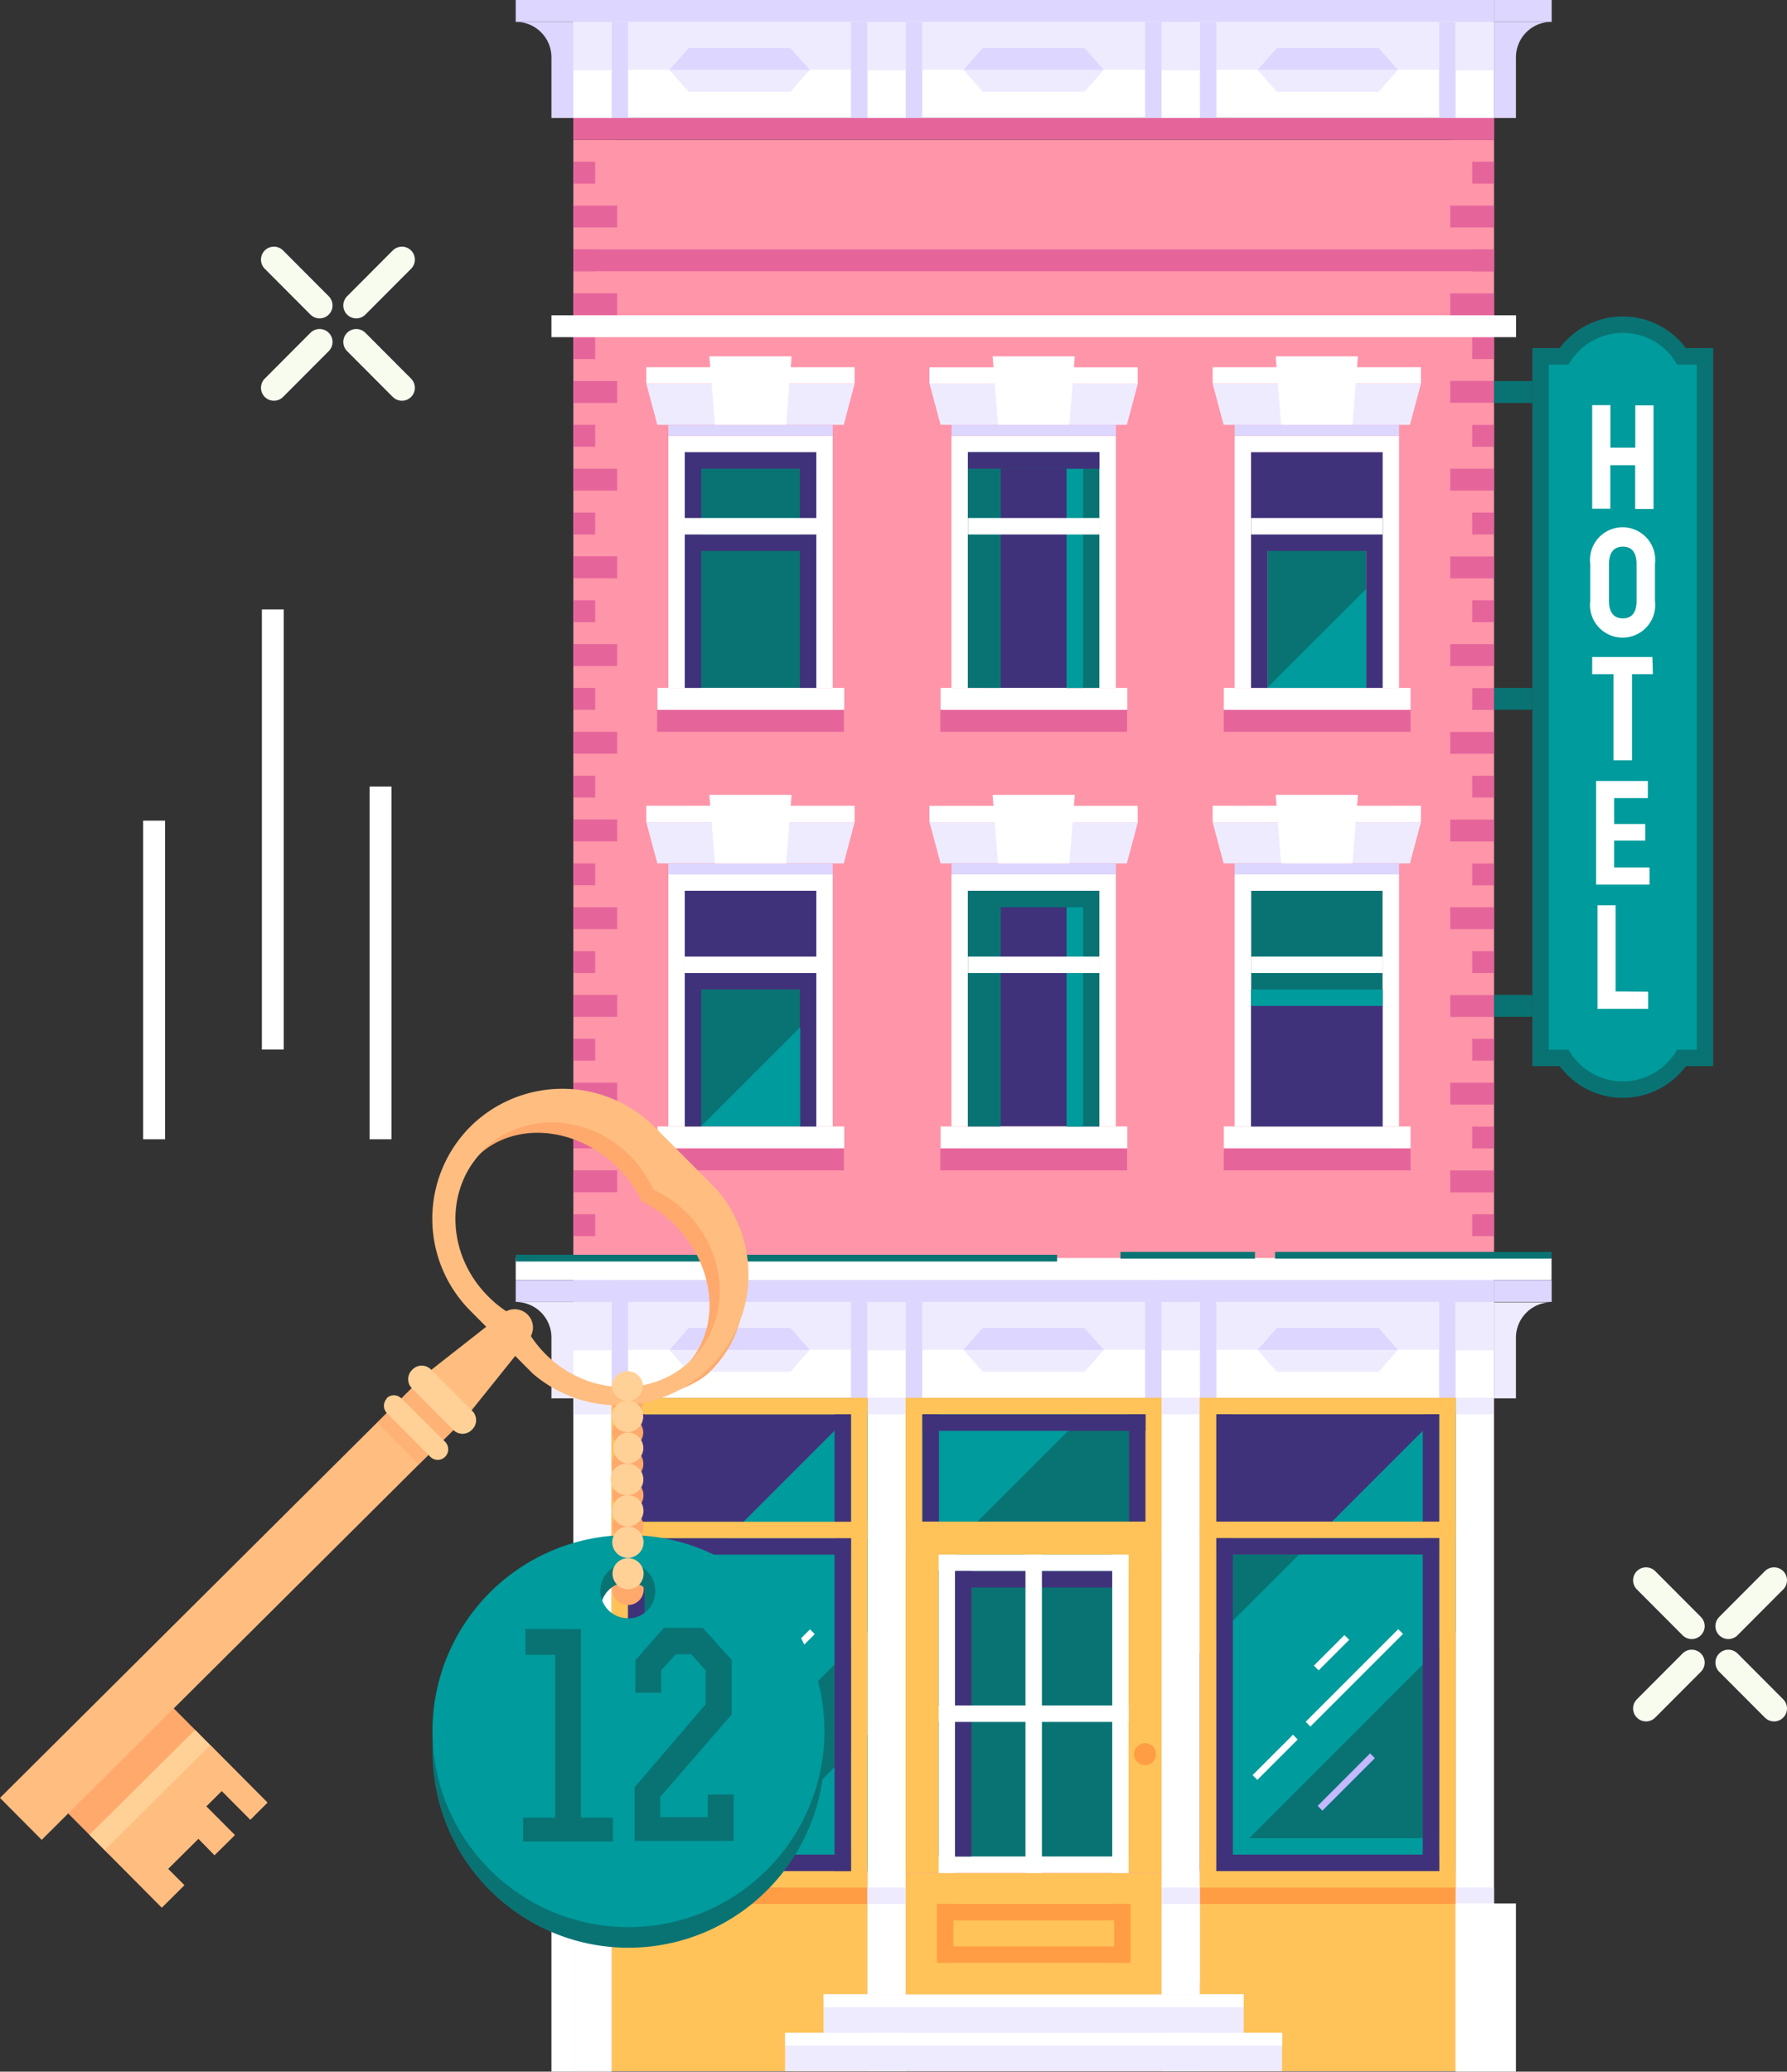 <svg xmlns="http://www.w3.org/2000/svg" viewBox="0 0 138.05 160"><rect x="0" y="0" width="138.05" height="160" fill="#333333" stroke="none"/><defs><style>.cls-1{fill:#ddd6ff;}.cls-2{fill:#c4b8ff;}.cls-3{fill:#fff;}.cls-4{fill:#ff95a9;}.cls-5{fill:#097374;}.cls-6{fill:#ffc359;}.cls-7{fill:#e5659b;}.cls-8{fill:#eeebff;}.cls-9{fill:#ff9d45;}.cls-10{fill:#40327a;}.cls-11{fill:#009b9c;}.cls-12{fill:#431a31;}.cls-13,.cls-15{fill:#ffa96c;}.cls-14{fill:#ffbd80;}.cls-15{opacity:0.5;}.cls-16{fill:#ffd197;}.cls-17{fill:none;stroke:#f7fcef;stroke-linecap:round;stroke-linejoin:round;stroke-width:2px;}</style></defs><title>#2</title><g id="Calque_2" data-name="Calque 2"><g id="Calque_1-2" data-name="Calque 1"><path class="cls-1" d="M115.62,150.92h0Z"/><rect class="cls-2" x="56.67" y="150.66" width="58.95" height="0.52"/><rect class="cls-3" x="42.6" y="147.01" width="4.66" height="12.99"/><rect class="cls-4" x="44.29" y="10.8" width="71.13" height="149.16"/><rect class="cls-5" x="47.25" y="107.99" width="19.76" height="36.52"/><rect class="cls-5" x="92.7" y="107.99" width="19.76" height="36.52"/><rect class="cls-5" x="69.97" y="107.99" width="19.76" height="36.52"/><rect class="cls-6" x="47.25" y="145.78" width="19.76" height="14.18"/><rect class="cls-6" x="92.69" y="145.78" width="19.76" height="14.18"/><rect class="cls-3" x="44.29" y="107.99" width="2.96" height="51.97"/><rect class="cls-3" x="67.01" y="107.99" width="2.96" height="51.97"/><rect class="cls-3" x="89.73" y="107.99" width="2.96" height="51.97"/><rect class="cls-3" x="112.45" y="107.99" width="2.96" height="51.97"/><rect class="cls-7" x="94.54" y="54.83" width="14.43" height="1.69"/><rect class="cls-7" x="72.64" y="54.83" width="14.43" height="1.69"/><rect class="cls-7" x="50.76" y="54.83" width="14.43" height="1.69"/><rect class="cls-7" x="94.54" y="88.7" width="14.43" height="1.69"/><rect class="cls-7" x="72.64" y="88.7" width="14.43" height="1.69"/><rect class="cls-7" x="50.76" y="88.7" width="14.43" height="1.69"/><rect class="cls-7" x="44.29" y="19.26" width="71.13" height="1.69"/><rect class="cls-7" x="44.29" y="9.1" width="3.39" height="1.69"/><rect class="cls-7" x="44.29" y="15.88" width="3.39" height="1.69"/><rect class="cls-7" x="44.29" y="22.65" width="3.39" height="1.69"/><rect class="cls-7" x="44.29" y="29.43" width="3.39" height="1.69"/><rect class="cls-7" x="44.29" y="36.2" width="3.39" height="1.69"/><rect class="cls-7" x="44.29" y="42.97" width="3.39" height="1.69"/><rect class="cls-7" x="44.29" y="49.75" width="3.39" height="1.69"/><rect class="cls-7" x="44.29" y="56.52" width="3.39" height="1.69"/><rect class="cls-7" x="44.29" y="63.29" width="3.39" height="1.69"/><rect class="cls-7" x="44.29" y="70.07" width="3.39" height="1.69"/><rect class="cls-7" x="44.29" y="76.84" width="3.39" height="1.69"/><rect class="cls-7" x="44.29" y="83.62" width="3.39" height="1.69"/><rect class="cls-7" x="44.29" y="90.39" width="3.39" height="1.69"/><rect class="cls-7" x="44.29" y="12.49" width="1.69" height="1.69"/><rect class="cls-7" x="44.29" y="19.26" width="1.69" height="1.69"/><rect class="cls-7" x="44.29" y="26.04" width="1.69" height="1.69"/><rect class="cls-7" x="44.29" y="32.81" width="1.69" height="1.69"/><rect class="cls-7" x="44.29" y="39.59" width="1.69" height="1.69"/><rect class="cls-7" x="44.29" y="46.36" width="1.69" height="1.69"/><rect class="cls-7" x="44.29" y="53.13" width="1.69" height="1.69"/><rect class="cls-7" x="44.29" y="59.91" width="1.69" height="1.69"/><rect class="cls-7" x="44.29" y="66.68" width="1.69" height="1.69"/><rect class="cls-7" x="44.29" y="73.46" width="1.69" height="1.69"/><rect class="cls-7" x="44.29" y="80.23" width="1.69" height="1.69"/><rect class="cls-7" x="44.29" y="87" width="1.69" height="1.69"/><rect class="cls-7" x="44.29" y="93.78" width="1.69" height="1.69"/><rect class="cls-7" x="112.03" y="9.1" width="3.39" height="1.69" transform="translate(227.45 19.9) rotate(180)"/><rect class="cls-7" x="112.03" y="15.88" width="3.39" height="1.69" transform="translate(227.45 33.45) rotate(180)"/><rect class="cls-7" x="112.03" y="22.65" width="3.39" height="1.69" transform="translate(227.45 47) rotate(180)"/><rect class="cls-7" x="112.03" y="29.43" width="3.39" height="1.69" transform="translate(227.45 60.54) rotate(180)"/><rect class="cls-7" x="112.03" y="36.2" width="3.39" height="1.69" transform="translate(227.45 74.09) rotate(180)"/><rect class="cls-7" x="112.03" y="42.97" width="3.39" height="1.69" transform="translate(227.45 87.64) rotate(180)"/><rect class="cls-7" x="112.03" y="49.75" width="3.39" height="1.69" transform="translate(227.45 101.19) rotate(180)"/><rect class="cls-7" x="112.03" y="56.52" width="3.39" height="1.69" transform="translate(227.45 114.74) rotate(180)"/><rect class="cls-7" x="112.03" y="63.29" width="3.39" height="1.69" transform="translate(227.45 128.28) rotate(180)"/><rect class="cls-7" x="112.03" y="70.07" width="3.39" height="1.69" transform="translate(227.45 141.83) rotate(180)"/><rect class="cls-7" x="112.03" y="76.84" width="3.39" height="1.69" transform="translate(227.45 155.38) rotate(180)"/><rect class="cls-7" x="112.03" y="83.62" width="3.39" height="1.69" transform="translate(227.45 168.93) rotate(180)"/><rect class="cls-7" x="112.03" y="90.39" width="3.39" height="1.69" transform="translate(227.45 182.48) rotate(180)"/><rect class="cls-7" x="113.72" y="12.49" width="1.69" height="1.69" transform="translate(229.14 26.67) rotate(180)"/><rect class="cls-7" x="113.72" y="19.26" width="1.69" height="1.69" transform="translate(229.14 40.22) rotate(180)"/><rect class="cls-7" x="113.72" y="26.04" width="1.69" height="1.69" transform="translate(229.14 53.77) rotate(180)"/><rect class="cls-7" x="113.72" y="32.81" width="1.69" height="1.69" transform="translate(229.14 67.32) rotate(180)"/><rect class="cls-7" x="113.72" y="39.59" width="1.69" height="1.69" transform="translate(229.14 80.87) rotate(180)"/><rect class="cls-7" x="113.72" y="46.36" width="1.69" height="1.69" transform="translate(229.14 94.41) rotate(180)"/><rect class="cls-7" x="113.72" y="53.13" width="1.69" height="1.69" transform="translate(229.14 107.96) rotate(180)"/><rect class="cls-7" x="113.72" y="59.91" width="1.69" height="1.69" transform="translate(229.14 121.51) rotate(180)"/><rect class="cls-7" x="113.72" y="66.68" width="1.69" height="1.69" transform="translate(229.14 135.06) rotate(180)"/><rect class="cls-7" x="113.72" y="73.46" width="1.69" height="1.69" transform="translate(229.14 148.61) rotate(180)"/><rect class="cls-7" x="113.72" y="80.23" width="1.69" height="1.69" transform="translate(229.14 162.15) rotate(180)"/><rect class="cls-7" x="113.72" y="87" width="1.69" height="1.69" transform="translate(229.14 175.7) rotate(180)"/><rect class="cls-7" x="113.72" y="93.78" width="1.69" height="1.69" transform="translate(229.14 189.25) rotate(180)"/><rect class="cls-7" x="44.29" y="9.1" width="71.13" height="1.69"/><rect class="cls-3" x="44.29" y="98.86" width="71.13" height="9.1"/><rect class="cls-8" x="44.29" y="100.55" width="71.13" height="3.7"/><rect class="cls-3" x="44.29" y="98.86" width="2.96" height="9.1"/><rect class="cls-3" x="112.45" y="98.86" width="2.96" height="9.1"/><rect class="cls-3" x="89.73" y="98.86" width="2.96" height="9.1"/><rect class="cls-3" x="67.01" y="100.55" width="2.96" height="7.41"/><rect class="cls-8" x="45.14" y="107.12" width="1.27" height="2.96" transform="translate(154.37 62.83) rotate(90)"/><rect class="cls-8" x="67.86" y="107.12" width="1.27" height="2.96" transform="translate(177.09 40.1) rotate(90)"/><rect class="cls-8" x="90.58" y="107.12" width="1.27" height="2.96" transform="translate(199.81 17.38) rotate(90)"/><rect class="cls-8" x="113.3" y="107.12" width="1.27" height="2.96" transform="translate(222.53 -5.34) rotate(90)"/><rect class="cls-1" x="47.25" y="100.55" width="1.27" height="7.41"/><rect class="cls-1" x="65.74" y="100.55" width="1.27" height="7.41"/><rect class="cls-1" x="69.97" y="100.55" width="1.27" height="7.41"/><rect class="cls-1" x="88.46" y="100.55" width="1.27" height="7.41"/><rect class="cls-1" x="92.7" y="100.55" width="1.27" height="7.41"/><rect class="cls-1" x="111.18" y="100.55" width="1.27" height="7.41"/><rect class="cls-8" x="45.13" y="144.93" width="1.27" height="2.96" transform="translate(192.18 100.64) rotate(90)"/><rect class="cls-9" x="56.5" y="136.53" width="1.27" height="19.76" transform="translate(203.54 89.28) rotate(90)"/><rect class="cls-10" x="52.99" y="104.77" width="8.29" height="17.22" transform="translate(170.51 56.25) rotate(90)"/><rect class="cls-10" x="79.22" y="115.9" width="1.27" height="12.14" transform="translate(201.82 42.12) rotate(90)"/><rect class="cls-10" x="98.43" y="104.77" width="8.29" height="17.22" transform="translate(215.95 10.8) rotate(90)"/><rect class="cls-6" x="88.46" y="107.96" width="1.27" height="11.47"/><rect class="cls-6" x="79.22" y="98.72" width="1.27" height="19.76" transform="translate(188.45 28.74) rotate(90)"/><rect class="cls-3" x="89.73" y="145.64" width="2.96" height="7.41"/><rect class="cls-8" x="44.29" y="98.86" width="2.96" height="5.43"/><rect class="cls-8" x="67.01" y="98.86" width="2.96" height="5.43"/><rect class="cls-8" x="89.73" y="98.86" width="2.96" height="5.43"/><rect class="cls-8" x="112.45" y="98.86" width="2.96" height="5.43"/><polygon class="cls-8" points="62.55 104.26 61.06 105.95 53.2 105.95 51.72 104.26 62.55 104.26"/><polygon class="cls-1" points="51.72 104.26 53.2 102.56 61.06 102.56 62.55 104.26 51.72 104.26"/><polygon class="cls-8" points="85.27 104.26 83.78 105.95 75.92 105.95 74.44 104.26 85.27 104.26"/><polygon class="cls-1" points="74.44 104.26 75.92 102.56 83.78 102.56 85.27 104.26 74.44 104.26"/><polygon class="cls-8" points="107.99 104.26 106.5 105.95 98.64 105.95 97.16 104.26 107.99 104.26"/><polygon class="cls-1" points="97.16 104.26 98.64 102.56 106.5 102.56 107.99 104.26 97.16 104.26"/><rect class="cls-1" x="44.29" y="98.86" width="71.13" height="1.69"/><rect class="cls-3" x="39.84" y="97.16" width="80.02" height="1.69"/><rect class="cls-3" x="42.6" y="24.35" width="74.52" height="1.69"/><rect class="cls-1" x="115.42" y="98.86" width="4.45" height="1.69"/><path class="cls-8" d="M117.11,108h-1.69v-7.42h4.44a2.74,2.74,0,0,0-2.75,2.74Z"/><rect class="cls-1" x="39.84" y="98.86" width="4.45" height="1.69" transform="translate(84.13 199.41) rotate(180)"/><path class="cls-8" d="M42.6,108l1.69,0v-7.44H39.84a2.74,2.74,0,0,1,2.76,2.74Z"/><rect class="cls-3" x="44.29" width="71.13" height="9.1"/><rect class="cls-8" x="44.29" y="1.69" width="71.13" height="3.7"/><rect class="cls-3" x="44.29" width="2.96" height="9.1"/><rect class="cls-3" x="112.45" width="2.96" height="9.1"/><rect class="cls-3" x="89.73" width="2.96" height="9.1"/><rect class="cls-3" x="67.01" y="1.69" width="2.96" height="7.41"/><rect class="cls-1" x="47.25" y="1.69" width="1.27" height="7.41"/><rect class="cls-1" x="65.74" y="1.69" width="1.27" height="7.41"/><rect class="cls-1" x="69.97" y="1.69" width="1.27" height="7.41"/><rect class="cls-1" x="88.46" y="1.69" width="1.27" height="7.41"/><rect class="cls-1" x="92.7" y="1.69" width="1.27" height="7.41"/><rect class="cls-1" x="111.18" y="1.69" width="1.27" height="7.41"/><rect class="cls-8" x="44.29" width="2.96" height="5.43"/><rect class="cls-8" x="67.01" width="2.96" height="5.43"/><rect class="cls-8" x="89.73" width="2.96" height="5.43"/><rect class="cls-8" x="112.45" width="2.96" height="5.43"/><polygon class="cls-8" points="62.55 5.4 61.06 7.09 53.2 7.09 51.72 5.4 62.55 5.4"/><polygon class="cls-1" points="51.72 5.4 53.2 3.71 61.06 3.71 62.55 5.4 51.72 5.4"/><polygon class="cls-8" points="85.27 5.4 83.78 7.09 75.92 7.09 74.44 5.4 85.27 5.4"/><polygon class="cls-1" points="74.44 5.4 75.92 3.71 83.78 3.71 85.27 5.4 74.44 5.4"/><polygon class="cls-8" points="107.99 5.4 106.5 7.09 98.64 7.09 97.16 5.4 107.99 5.4"/><polygon class="cls-1" points="97.16 5.4 98.64 3.71 106.5 3.71 107.99 5.4 97.16 5.4"/><rect class="cls-1" x="44.29" width="71.13" height="1.69"/><rect class="cls-1" x="115.42" width="4.45" height="1.69"/><path class="cls-1" d="M117.11,9.11h-1.69V1.69h4.44a2.74,2.74,0,0,0-2.75,2.74Z"/><rect class="cls-1" x="39.84" width="4.45" height="1.69" transform="translate(84.13 1.69) rotate(180)"/><path class="cls-1" d="M42.6,9.11l1.69,0V1.69H39.84A2.74,2.74,0,0,1,42.6,4.43Z"/><rect class="cls-8" x="78.37" y="139.29" width="2.96" height="38.39" transform="translate(238.33 78.63) rotate(90)"/><rect class="cls-8" x="78.37" y="139.29" width="2.96" height="32.46" transform="translate(235.37 75.66) rotate(90)"/><rect class="cls-3" x="60.66" y="157" width="38.39" height="0.99"/><rect class="cls-3" x="63.62" y="154.03" width="32.46" height="0.99"/><rect class="cls-6" x="69.97" y="144.65" width="19.76" height="9.38"/><rect class="cls-8" x="67.86" y="144.93" width="1.27" height="2.96" transform="translate(214.9 77.92) rotate(90)"/><rect class="cls-8" x="90.58" y="144.93" width="1.27" height="2.96" transform="translate(237.63 55.2) rotate(90)"/><rect class="cls-9" x="101.94" y="136.53" width="1.27" height="19.76" transform="translate(248.99 43.84) rotate(90)"/><rect class="cls-8" x="113.3" y="144.93" width="1.27" height="2.96" transform="translate(260.35 32.48) rotate(90)"/><rect class="cls-3" x="79.22" y="120.06" width="1.27" height="24.58" transform="translate(159.71 264.71) rotate(180)"/><rect class="cls-3" x="85.92" y="120.06" width="1.27" height="24.58" transform="translate(173.11 264.71) rotate(180)"/><rect class="cls-3" x="72.51" y="120.06" width="1.27" height="24.58" transform="translate(146.3 264.71) rotate(180)"/><rect class="cls-3" x="79.22" y="136.67" width="1.27" height="14.68" transform="translate(-64.16 223.87) rotate(-90)"/><rect class="cls-3" x="79.22" y="113.36" width="1.27" height="14.68" transform="translate(-40.85 200.55) rotate(-90)"/><rect class="cls-6" x="101.94" y="135.26" width="1.27" height="19.76" transform="translate(247.72 42.57) rotate(90)"/><rect class="cls-6" x="69.97" y="119.43" width="2.54" height="25.22"/><rect class="cls-6" x="87.19" y="119.43" width="2.54" height="25.22" transform="translate(176.92 264.08) rotate(180)"/><rect class="cls-9" x="79.22" y="140.34" width="1.27" height="14.68" transform="translate(227.54 67.83) rotate(90)"/><rect class="cls-9" x="79.22" y="143.62" width="1.27" height="14.68" transform="translate(230.82 71.11) rotate(90)"/><rect class="cls-9" x="72.37" y="147.05" width="1.27" height="4.55" transform="translate(146.02 298.64) rotate(180)"/><rect class="cls-9" x="86.06" y="147.05" width="1.27" height="4.55" transform="translate(173.4 298.64) rotate(180)"/><rect class="cls-10" x="74.77" y="68.8" width="10.16" height="18.2"/><polygon class="cls-3" points="86.2 67.53 86.2 87 84.93 87 84.93 68.8 74.77 68.8 74.77 87 73.5 87 73.5 67.53 86.2 67.53"/><rect class="cls-3" x="72.66" y="87" width="14.43" height="1.69"/><polygon class="cls-8" points="72.66 66.68 71.81 63.51 87.9 63.51 87.05 66.68 72.66 66.68"/><rect class="cls-3" x="79.22" y="54.83" width="1.27" height="16.09" transform="translate(142.72 -16.98) rotate(90)"/><rect class="cls-1" x="79.43" y="60.75" width="0.85" height="12.7" transform="translate(146.96 -12.75) rotate(90)"/><polygon class="cls-3" points="82.61 66.68 77.1 66.68 76.68 61.39 83.03 61.39 82.61 66.68"/><rect class="cls-5" x="96.65" y="68.8" width="10.16" height="18.2"/><polygon class="cls-3" points="108.08 67.53 108.08 87 106.81 87 106.81 68.8 96.65 68.8 96.65 87 95.38 87 95.38 67.53 108.08 67.53"/><rect class="cls-3" x="94.54" y="87" width="14.43" height="1.69"/><polygon class="cls-8" points="94.53 66.68 93.68 63.51 109.77 63.51 108.92 66.68 94.53 66.68"/><rect class="cls-3" x="101.09" y="54.83" width="1.27" height="16.09" transform="translate(164.6 -38.86) rotate(90)"/><rect class="cls-1" x="101.3" y="60.75" width="0.85" height="12.7" transform="translate(168.83 -34.62) rotate(90)"/><polygon class="cls-3" points="104.48 66.68 98.97 66.68 98.55 61.39 104.9 61.39 104.48 66.68"/><rect class="cls-3" x="101.09" y="69.43" width="1.27" height="10.16" transform="translate(176.24 -27.21) rotate(90)"/><rect class="cls-10" x="96.44" y="76.63" width="10.58" height="10.16" transform="translate(183.44 -20.02) rotate(90)"/><rect class="cls-11" x="101.09" y="71.97" width="1.27" height="10.16" transform="translate(178.78 -24.67) rotate(90)"/><rect class="cls-12" x="54.17" y="70.07" width="7.62" height="16.93"/><rect class="cls-5" x="52.9" y="68.8" width="10.16" height="18.2"/><polygon class="cls-3" points="64.33 67.53 64.33 87 63.06 87 63.06 68.8 52.9 68.8 52.9 87 51.63 87 51.63 67.53 64.33 67.53"/><rect class="cls-3" x="50.79" y="87" width="14.43" height="1.69"/><polygon class="cls-8" points="50.78 66.68 49.93 63.51 66.02 63.51 65.18 66.68 50.78 66.68"/><rect class="cls-3" x="57.34" y="54.83" width="1.27" height="16.09" transform="translate(120.85 4.89) rotate(90)"/><rect class="cls-1" x="57.56" y="60.75" width="0.85" height="12.7" transform="translate(125.08 9.13) rotate(90)"/><polygon class="cls-3" points="60.73 66.68 55.23 66.68 54.8 61.39 61.15 61.39 60.73 66.68"/><path class="cls-10" d="M63.06,75.15h0V68.8H52.9v6.35h0v1.27h0V87h1.27V76.42h7.62V87h1.27V76.42h0Z"/><rect class="cls-3" x="57.34" y="69.43" width="1.27" height="10.16" transform="translate(132.49 16.54) rotate(90)"/><rect class="cls-12" x="54.17" y="36.2" width="7.62" height="16.93"/><rect class="cls-5" x="52.9" y="34.93" width="10.16" height="18.2"/><polygon class="cls-3" points="64.33 33.66 64.33 53.13 63.06 53.13 63.06 34.93 52.9 34.93 52.9 53.13 51.63 53.13 51.63 33.66 64.33 33.66"/><rect class="cls-3" x="50.79" y="53.13" width="14.43" height="1.69"/><polygon class="cls-8" points="50.78 32.81 49.93 29.64 66.02 29.64 65.18 32.81 50.78 32.81"/><rect class="cls-3" x="57.34" y="20.96" width="1.27" height="16.09" transform="translate(86.98 -28.98) rotate(90)"/><rect class="cls-1" x="57.56" y="26.88" width="0.85" height="12.7" transform="translate(91.21 -24.74) rotate(90)"/><polygon class="cls-3" points="60.73 32.81 55.23 32.81 54.8 27.52 61.15 27.52 60.73 32.81"/><path class="cls-10" d="M63.06,41.28h0V34.93H52.9v6.35h0v1.27h0V53.13h1.27V42.55h7.62V53.13h1.27V42.55h0Zm-8.89,0V36.2h7.62v5.08Z"/><rect class="cls-3" x="57.34" y="35.56" width="1.27" height="10.16" transform="translate(98.62 -17.33) rotate(90)"/><rect class="cls-5" x="97.92" y="36.2" width="7.62" height="16.93"/><polygon class="cls-3" points="108.08 33.66 108.08 53.13 106.81 53.13 106.81 34.93 96.65 34.93 96.65 53.13 95.38 53.13 95.38 33.66 108.08 33.66"/><rect class="cls-3" x="94.54" y="53.13" width="14.43" height="1.69"/><polygon class="cls-8" points="94.53 32.81 93.68 29.64 109.77 29.64 108.92 32.81 94.53 32.81"/><rect class="cls-3" x="101.09" y="20.96" width="1.27" height="16.09" transform="translate(130.73 -72.73) rotate(90)"/><rect class="cls-1" x="101.3" y="26.88" width="0.85" height="12.7" transform="translate(134.96 -68.49) rotate(90)"/><polygon class="cls-3" points="104.48 32.81 98.97 32.81 98.55 27.52 104.9 27.52 104.48 32.81"/><path class="cls-10" d="M106.81,41.28h0V34.93H96.65v6.35h0v1.27h0V53.13h1.27V42.55h7.62V53.13h1.27V42.55h0Z"/><rect class="cls-3" x="101.09" y="35.56" width="1.27" height="10.16" transform="translate(142.37 -61.08) rotate(90)"/><rect class="cls-12" x="76.04" y="36.2" width="7.62" height="16.93"/><rect class="cls-10" x="74.77" y="34.93" width="10.16" height="18.2"/><polygon class="cls-3" points="86.2 33.66 86.2 53.13 84.93 53.13 84.93 34.93 74.77 34.93 74.77 53.13 73.5 53.13 73.5 33.66 86.2 33.66"/><rect class="cls-3" x="72.66" y="53.13" width="14.43" height="1.69"/><polygon class="cls-8" points="72.66 32.81 71.81 29.64 87.9 29.64 87.05 32.81 72.66 32.81"/><rect class="cls-3" x="79.22" y="20.96" width="1.27" height="16.09" transform="translate(108.85 -50.85) rotate(90)"/><rect class="cls-1" x="79.43" y="26.88" width="0.85" height="12.7" transform="translate(113.09 -46.62) rotate(90)"/><polygon class="cls-3" points="82.61 32.81 77.1 32.81 76.68 27.52 83.03 27.52 82.61 32.81"/><path class="cls-5" d="M74.77,34.93v18.2h2.54V36.2h5.08V53.13h2.54V34.93Z"/><path class="cls-5" d="M74.77,68.8V87h2.54V70.07h5.08V87h2.54V68.8Z"/><rect class="cls-11" x="82.39" y="36.2" width="1.27" height="16.93" transform="translate(166.06 89.33) rotate(180)"/><rect class="cls-11" x="82.39" y="70.07" width="1.27" height="16.93" transform="translate(166.06 157.07) rotate(180)"/><rect class="cls-10" x="79.22" y="30.48" width="1.27" height="10.16" transform="translate(115.42 -44.29) rotate(90)"/><rect class="cls-6" x="56.5" y="135.26" width="1.27" height="19.76" transform="translate(202.27 88.01) rotate(90)"/><rect class="cls-3" x="79.22" y="35.56" width="1.27" height="10.16" transform="translate(120.5 -39.21) rotate(90)"/><rect class="cls-10" x="67.76" y="112.74" width="8.29" height="1.27" transform="translate(-41.47 185.28) rotate(-90)"/><rect class="cls-10" x="63.4" y="131.72" width="22.04" height="1.27" transform="translate(-57.94 206.78) rotate(-90)"/><rect class="cls-10" x="83.71" y="112.74" width="8.29" height="1.27" transform="translate(-25.52 201.23) rotate(-90)"/><rect class="cls-3" x="79.22" y="125.02" width="1.27" height="14.68" transform="translate(-52.5 212.21) rotate(-90)"/><rect class="cls-11" x="48.52" y="141.97" width="17.22" height="1.27"/><polygon class="cls-11" points="66.98 107.99 67.01 107.99 67.01 126.02 48.53 144.51 47.25 144.51 47.25 127.72 66.98 107.99"/><polygon class="cls-11" points="112.43 107.99 112.45 107.99 112.45 126.02 93.97 144.51 92.7 144.51 92.7 127.72 112.43 107.99"/><polygon class="cls-11" points="83.8 109.23 75.51 117.52 71.25 117.52 71.25 109.23 83.8 109.23"/><polygon class="cls-11" points="67.01 133.97 67.01 144.51 56.45 144.51 66.98 133.97 67.01 133.97"/><polygon class="cls-11" points="61.82 79.35 61.82 86.98 54.17 86.98 61.8 79.35 61.82 79.35"/><polygon class="cls-11" points="105.54 45.51 105.54 53.13 97.89 53.13 105.52 45.51 105.54 45.51"/><rect class="cls-6" x="56.5" y="98.72" width="1.27" height="19.76" transform="translate(165.73 51.47) rotate(90)"/><rect class="cls-10" x="56.5" y="135.27" width="1.27" height="17.22" transform="translate(201.01 86.74) rotate(90)"/><rect class="cls-10" x="56.5" y="110.82" width="1.27" height="17.22" transform="translate(176.56 62.3) rotate(90)"/><rect class="cls-10" x="67.76" y="112.74" width="8.29" height="1.27" transform="translate(-41.47 185.28) rotate(-90)"/><rect class="cls-10" x="79.25" y="101.26" width="1.27" height="17.22" transform="translate(189.75 29.99) rotate(90)"/><rect class="cls-11" x="93.94" y="141.97" width="17.27" height="1.27"/><rect class="cls-10" x="101.94" y="135.26" width="1.27" height="17.22" transform="translate(246.45 41.3) rotate(90)"/><rect class="cls-10" x="101.94" y="110.82" width="1.27" height="17.22" transform="translate(222 16.85) rotate(90)"/><rect class="cls-6" x="92.7" y="107.96" width="1.27" height="36.55"/><rect class="cls-6" x="111.18" y="107.96" width="1.27" height="36.69"/><rect class="cls-6" x="101.94" y="98.72" width="1.27" height="19.76" transform="translate(211.17 6.02) rotate(90)"/><rect class="cls-10" x="76.96" y="126.24" width="35.28" height="1.27" transform="translate(-32.27 221.47) rotate(-90)"/><rect class="cls-10" x="92.91" y="126.24" width="35.28" height="1.27" transform="translate(-16.33 237.42) rotate(-90)"/><rect class="cls-6" x="101.94" y="108.28" width="1.27" height="19.76" transform="translate(220.73 15.58) rotate(90)"/><rect class="cls-6" x="69.97" y="107.96" width="1.27" height="11.47"/><rect class="cls-6" x="78.58" y="108.92" width="2.54" height="19.76" transform="translate(198.65 38.94) rotate(90)"/><rect class="cls-6" x="47.25" y="107.96" width="1.27" height="36.55"/><rect class="cls-6" x="65.74" y="107.96" width="1.27" height="36.69"/><rect class="cls-10" x="31.52" y="126.24" width="35.28" height="1.27" transform="translate(-77.72 176.03) rotate(-90)"/><rect class="cls-10" x="47.46" y="126.24" width="35.28" height="1.27" transform="translate(-61.77 191.98) rotate(-90)"/><rect class="cls-6" x="56.5" y="108.28" width="1.27" height="19.76" transform="translate(175.29 61.03) rotate(90)"/><rect class="cls-3" x="112.45" y="147.01" width="4.66" height="12.99"/><circle class="cls-9" cx="88.46" cy="135.48" r="0.85"/><path class="cls-5" d="M125.36,84.79a6.06,6.06,0,0,1-4.87-2.45h-2.11V26.89h2.11a6.08,6.08,0,0,1,9.75,0h2.11V82.34h-2.11A6.07,6.07,0,0,1,125.36,84.79Z"/><path class="cls-11" d="M131.08,28.16V81.07h-1.52a4.82,4.82,0,0,1-4.07,2.45h-.13a4.83,4.83,0,0,1-4.19-2.45h-1.52V28.16h1.52a4.83,4.83,0,0,1,4.19-2.45h.13a4.81,4.81,0,0,1,4.07,2.44Z"/><rect class="cls-5" x="115.42" y="29.43" width="2.96" height="1.69"/><rect class="cls-5" x="115.42" y="53.13" width="2.96" height="1.69"/><rect class="cls-5" x="115.42" y="76.84" width="2.96" height="1.69"/><path class="cls-3" d="M127.74,31.31v8h-1.42V35.93H124.4v3.36H123v-8h1.41v3.28h1.92V31.31Z"/><path class="cls-3" d="M122.85,46.41V43.56a2.52,2.52,0,1,1,5,0v2.85a2.52,2.52,0,1,1-5,0Zm3.58,0V43.56c0-.86-.35-1.34-1.06-1.34s-1.07.48-1.07,1.34v2.85c0,.87.36,1.35,1.07,1.35S126.43,47.28,126.43,46.41Z"/><path class="cls-3" d="M127.69,52.07h-1.61v6.65h-1.43V52.07H123V50.74h4.65Z"/><path class="cls-3" d="M127.32,76.59v1.33h-3.91v-8h1.4v6.65Z"/><path class="cls-3" d="M127.43,67v1.32H123.3v-8h4v1.32H124.7v2h2.4v1.28h-2.4V67Z"/><rect class="cls-3" x="99.57" y="129.34" width="10.12" height="0.52" transform="translate(-61 111.93) rotate(-45)"/><rect class="cls-3" x="101.2" y="127.38" width="3.34" height="0.52" transform="translate(-60.13 110.13) rotate(-45)"/><rect class="cls-2" x="101.13" y="137.38" width="5.73" height="0.52" transform="translate(-66.86 113.84) rotate(-45)"/><rect class="cls-3" x="96.3" y="135.47" width="4.41" height="0.52" transform="translate(-67.12 109.4) rotate(-45)"/><rect class="cls-3" x="54.12" y="129.34" width="10.12" height="0.52" transform="translate(-74.31 79.81) rotate(-45)"/><rect class="cls-3" x="55.76" y="127.38" width="3.34" height="0.52" transform="translate(-73.44 77.99) rotate(-45)"/><rect class="cls-2" x="55.68" y="137.38" width="5.73" height="0.52" transform="translate(-80.17 81.71) rotate(-45)"/><rect class="cls-3" x="50.86" y="135.47" width="4.41" height="0.52" transform="translate(-80.43 77.27) rotate(-45)"/><rect class="cls-3" x="63.25" y="48.08" width="0.9" height="0.9" transform="translate(-15.66 59.25) rotate(-45)"/><rect class="cls-3" x="79.22" y="69.43" width="1.27" height="10.16" transform="translate(154.37 -5.34) rotate(90)"/><rect class="cls-5" x="39.84" y="96.91" width="41.82" height="0.52"/><rect class="cls-5" x="86.56" y="96.69" width="10.39" height="0.52"/><rect class="cls-5" x="98.5" y="96.69" width="21.36" height="0.52"/><path class="cls-13" d="M49.73,122.76a1.21,1.21,0,1,0-1.2,1.2A1.21,1.21,0,0,0,49.73,122.76Z"/><path class="cls-13" d="M49.72,120.33a1.21,1.21,0,0,0-2.41,0,1.21,1.21,0,1,0,2.41,0Z"/><path class="cls-13" d="M49.71,117.91a1.2,1.2,0,1,0-1.2,1.2A1.21,1.21,0,0,0,49.71,117.91Z"/><path class="cls-13" d="M49.71,115.48a1.21,1.21,0,0,0-1.21-1.2,1.2,1.2,0,1,0,1.21,1.2Z"/><path class="cls-13" d="M49.7,113.06a1.21,1.21,0,0,0-1.21-1.21,1.21,1.21,0,1,0,1.21,1.21Z"/><path class="cls-13" d="M49.69,110.63a1.2,1.2,0,1,0-1.2,1.21A1.21,1.21,0,0,0,49.69,110.63Z"/><path class="cls-13" d="M49.69,108.2a1.22,1.22,0,0,0-1.21-1.2,1.21,1.21,0,1,0,1.21,1.2Z"/><polygon class="cls-13" points="20.66 139.22 19.34 140.54 17.13 138.32 15.93 139.51 18.14 141.73 16.57 143.28 15.33 142.01 12.98 144.34 14.24 145.6 12.5 147.33 4.9 139.69 13.06 131.58 20.66 139.22"/><path class="cls-14" d="M38.76,101.53a1.4,1.4,0,0,1,2,2L36,109.46l-3.22-3.24Z"/><rect class="cls-14" x="-4.97" y="122.22" width="45.25" height="4.57" transform="translate(-82.69 48.72) rotate(-44.86)"/><rect class="cls-15" x="30.14" y="107.74" width="4.17" height="4.57" transform="translate(-68.17 54.66) rotate(-44.8)"/><path class="cls-16" d="M29.9,108a.81.81,0,0,0,0,1.15l3.34,3.36a.81.81,0,0,0,1.15,0h0a.82.82,0,0,0,0-1.15L31,108a.8.8,0,0,0-1.14,0Z"/><path class="cls-16" d="M31.85,105.79a1,1,0,0,0,0,1.46L35,110.42a1,1,0,0,0,1.46,0h0a1,1,0,0,0,0-1.47l-3.15-3.16a1,1,0,0,0-1.46,0Z"/><path class="cls-13" d="M36.53,87.56c-2.13,2.12-3.79,9.42.14,13.36l4.8,4.83c3.93,4,11.31,2.24,13.36.21,3.65-3.62,3.43-9-.5-13l-4.8-4.83C45.61,84.19,40.18,83.93,36.53,87.56Zm.3,1.79c2.8-2.78,7.68-2.4,10.91.85a9.37,9.37,0,0,1,1.83,2.58,9.58,9.58,0,0,1,2.57,1.84c3.23,3.25,3.58,8.13.79,10.91s-8,2.76-11.27-.49c-.78-.78-1.75-1.3-2.19-2.22-.92-.45-1.43-1.42-2.21-2.2C34,97.37,34,92.13,36.83,89.35Z"/><path class="cls-14" d="M36.35,87a10.07,10.07,0,0,0,0,14.25l4.8,4.83A10.08,10.08,0,0,0,55.4,91.9l-4.8-4.83A10.09,10.09,0,0,0,36.35,87Zm1,1.82c3-3,8.09-2.81,11.32.44a8.88,8.88,0,0,1,1.79,2.61,8.9,8.9,0,0,1,2.6,1.81c3.23,3.25,3.4,8.32.38,11.32s-8.09,2.81-11.32-.44a9.18,9.18,0,0,1-1.8-2.61,8.86,8.86,0,0,1-2.59-1.81C34.49,96.92,34.32,91.85,37.34,88.85Z"/><rect class="cls-16" x="5.96" y="137.36" width="11.5" height="2.04" transform="translate(-94.11 48.44) rotate(-44.8)"/><polygon class="cls-14" points="20.66 139.22 19.34 140.54 17.13 138.32 15.93 139.51 18.14 141.73 16.57 143.28 15.33 142.01 12.98 144.34 14.24 145.6 12.5 147.33 8.09 142.89 16.25 134.78 20.66 139.22"/><path class="cls-5" d="M48.52,120.15a15.14,15.14,0,1,0,15.17,15.09A15.14,15.14,0,0,0,48.52,120.15Zm0,6.41a2.1,2.1,0,0,1-2.12-2.1,2.12,2.12,0,1,1,4.23,0A2.1,2.1,0,0,1,48.53,126.56Z"/><path class="cls-11" d="M48.51,118.56a15.14,15.14,0,1,0,15.18,15.1A15.14,15.14,0,0,0,48.51,118.56Zm0,6.42a2.12,2.12,0,1,1,2.11-2.12A2.11,2.11,0,0,1,48.53,125Z"/><path class="cls-16" d="M49.72,121.53a1.2,1.2,0,1,0-1.2,1.21A1.2,1.2,0,0,0,49.72,121.53Z"/><path class="cls-16" d="M49.72,119.11a1.21,1.21,0,1,0-1.2,1.21A1.22,1.22,0,0,0,49.72,119.11Z"/><path class="cls-16" d="M49.71,116.68a1.21,1.21,0,1,0-1.2,1.21A1.21,1.21,0,0,0,49.71,116.68Z"/><path class="cls-16" d="M49.7,114.26a1.21,1.21,0,0,0-1.21-1.21,1.21,1.21,0,1,0,0,2.41A1.19,1.19,0,0,0,49.7,114.26Z"/><path class="cls-16" d="M49.7,111.83a1.22,1.22,0,0,0-1.21-1.2,1.21,1.21,0,0,0,0,2.41A1.21,1.21,0,0,0,49.7,111.83Z"/><path class="cls-16" d="M49.69,109.41a1.21,1.21,0,1,0-1.2,1.2A1.21,1.21,0,0,0,49.69,109.41Z"/><path class="cls-16" d="M49.68,107a1.21,1.21,0,0,0-2.41,0,1.22,1.22,0,0,0,1.21,1.2A1.2,1.2,0,0,0,49.68,107Z"/><path class="cls-5" d="M44.88,125.82l0,14.56h2.47v1.84l-6.94,0v-1.84h2.48l0-12.57h-2.3v-2Z"/><path class="cls-5" d="M49.09,128.22l2.2-2.5h3l2.24,2.49v4.2L51,138.79v1.55h3.68V138.6h2v3.58l-7.66,0v-4.14l5.49-6.41V129l-1.12-1.24H52.21L51.08,129v1.73h-2Z"/><rect class="cls-3" x="11.06" y="63.38" width="1.69" height="24.61"/><rect class="cls-3" x="20.23" y="47.07" width="1.69" height="33.99"/><rect class="cls-3" x="28.55" y="60.75" width="1.69" height="27.24"/><line class="cls-17" x1="21.16" y1="20.05" x2="24.69" y2="23.59"/><line class="cls-17" x1="27.52" y1="26.41" x2="31.05" y2="29.95"/><line class="cls-17" x1="24.69" y1="26.41" x2="21.16" y2="29.95"/><line class="cls-17" x1="31.05" y1="20.05" x2="27.52" y2="23.59"/><line class="cls-17" x1="127.16" y1="122.05" x2="130.69" y2="125.59"/><line class="cls-17" x1="133.52" y1="128.41" x2="137.05" y2="131.95"/><line class="cls-17" x1="130.69" y1="128.41" x2="127.16" y2="131.95"/><line class="cls-17" x1="137.05" y1="122.05" x2="133.52" y2="125.59"/></g></g></svg>